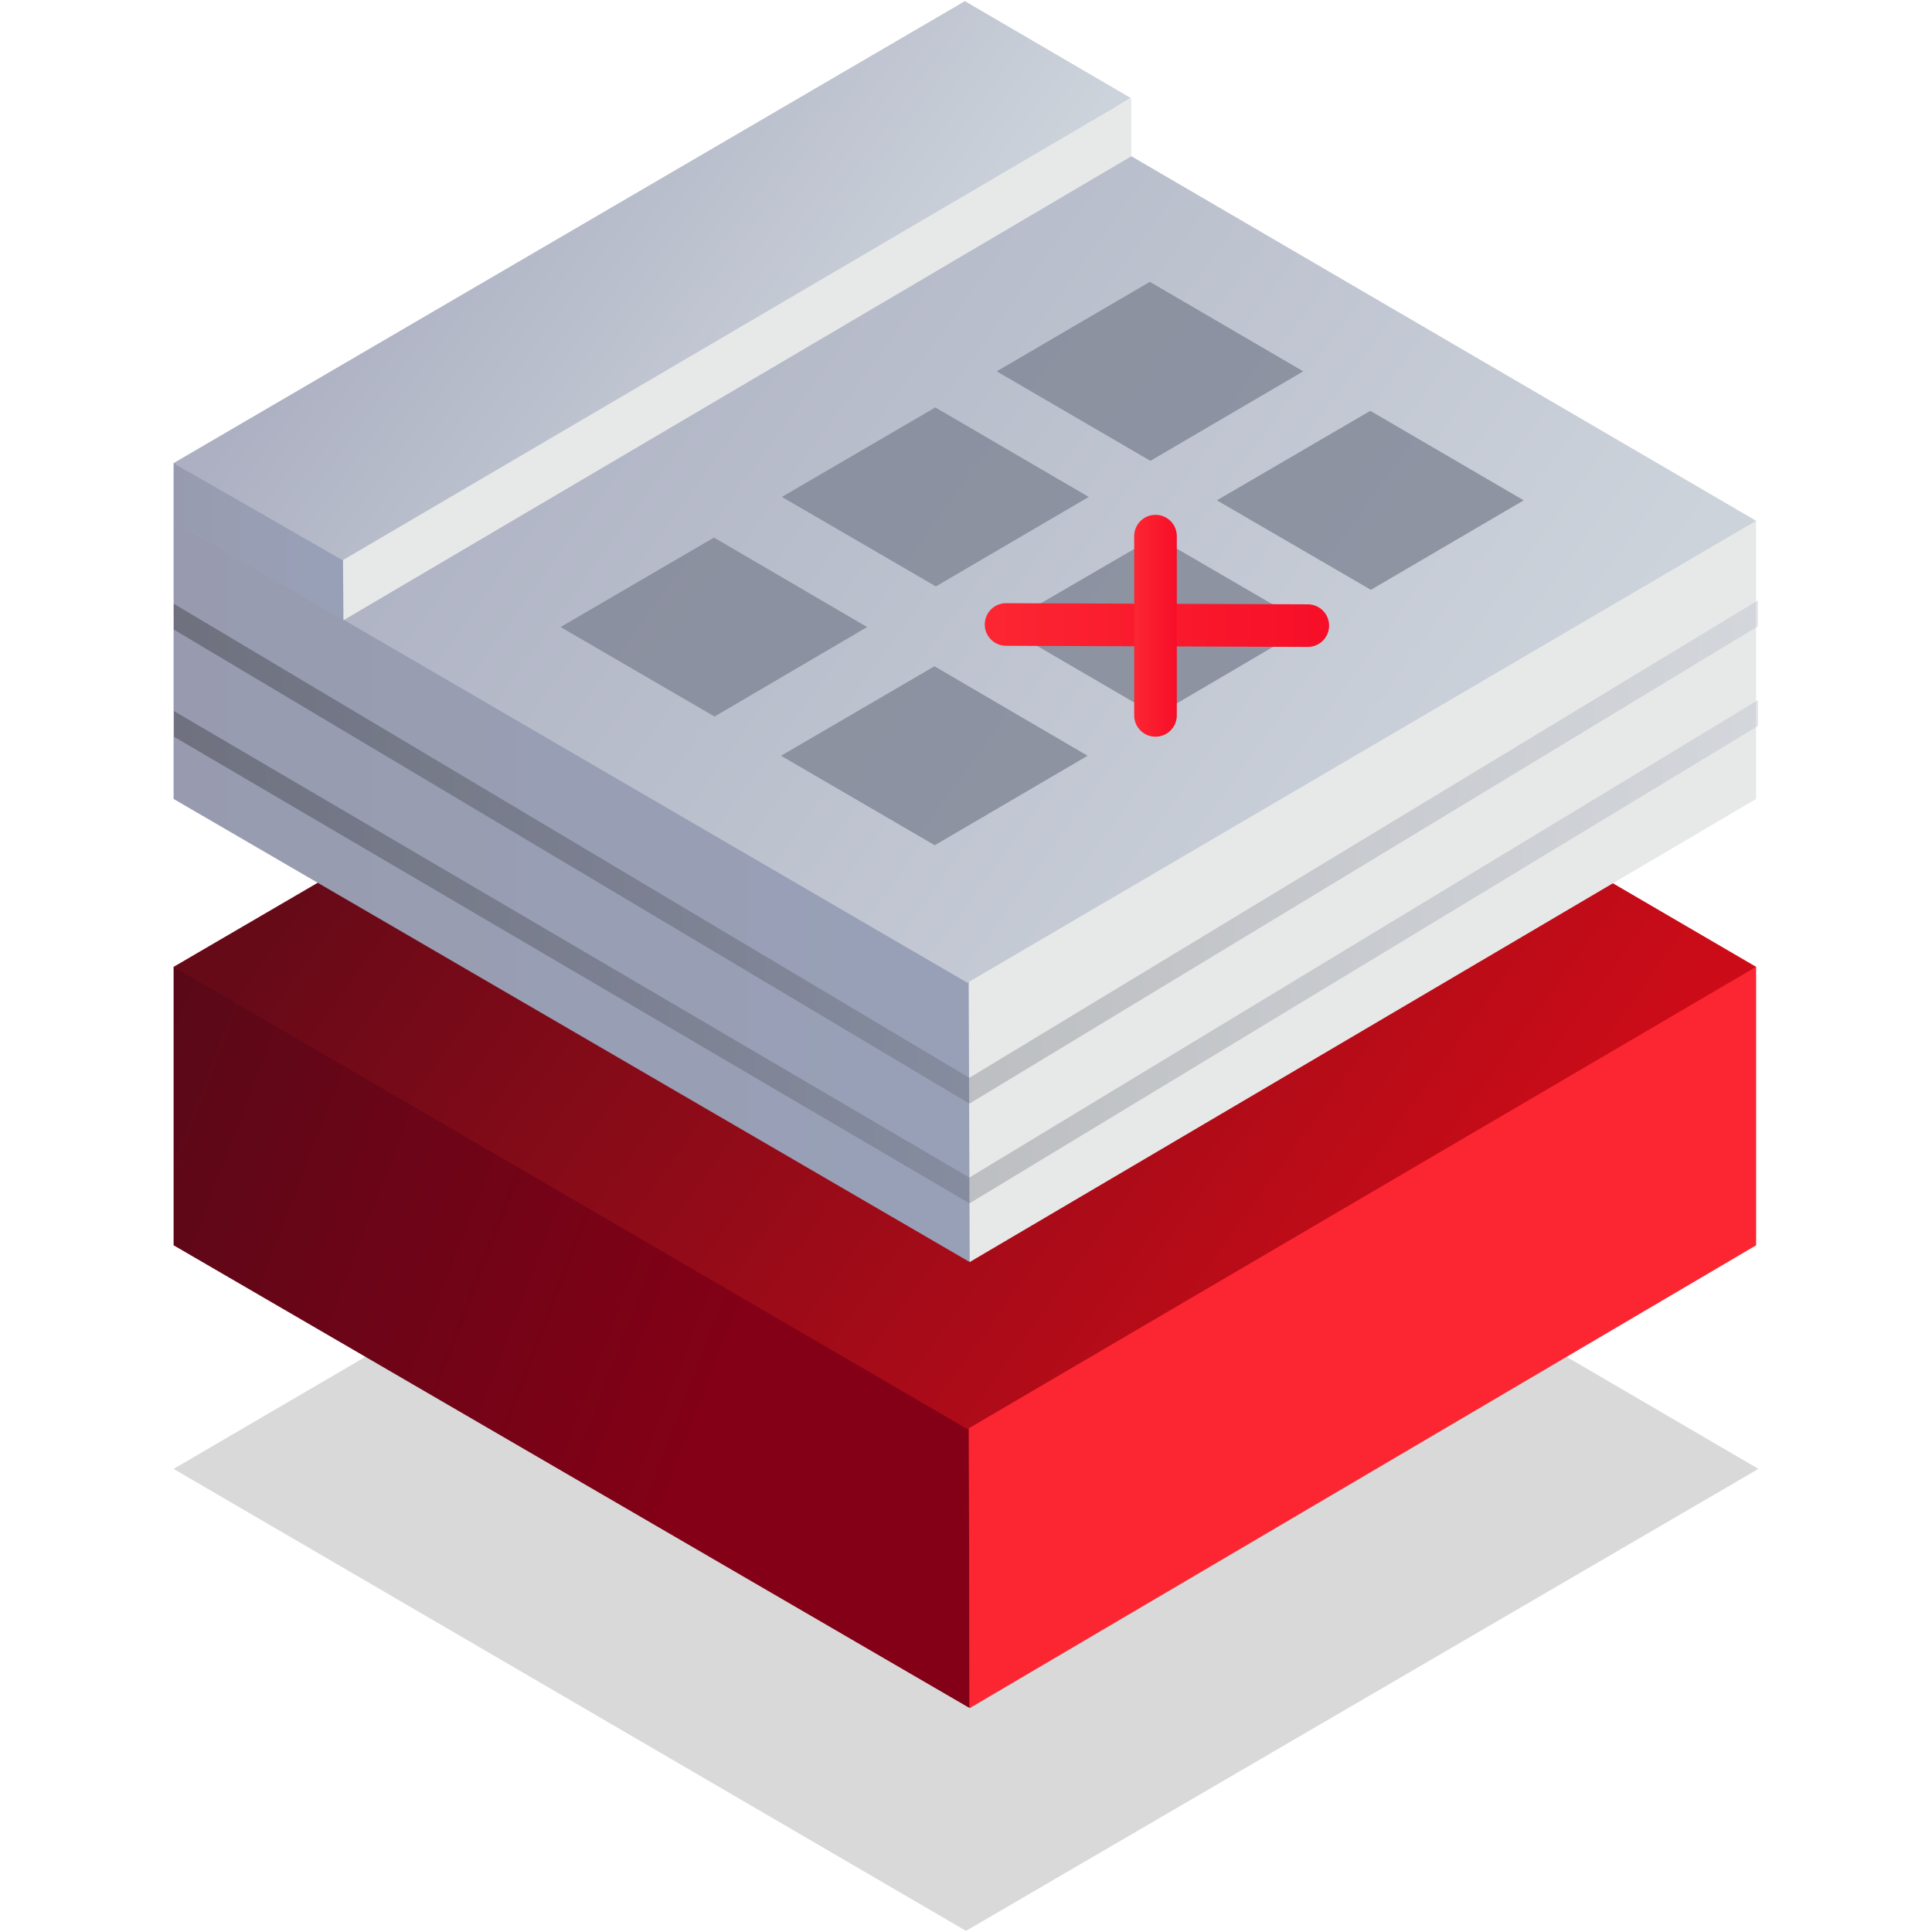 <svg xmlns="http://www.w3.org/2000/svg" xmlns:xlink="http://www.w3.org/1999/xlink" viewBox="0 0 68 68"><defs><style>.cls-1,.cls-13,.cls-14,.cls-17,.cls-18{fill:none;}.cls-1{clip-rule:evenodd;}.cls-2{opacity:0.15;fill:url(#Gradient_bez_nazwy_61);}.cls-3{fill:url(#Gradient_bez_nazwy_50);}.cls-4{fill:url(#Gradient_bez_nazwy_114);}.cls-5{fill:url(#Gradient_bez_nazwy_62);}.cls-6{fill:url(#Gradient_bez_nazwy_40);}.cls-7{fill:url(#Gradient_bez_nazwy_97);}.cls-8{fill:url(#Gradient_bez_nazwy_110);}.cls-9{fill:url(#Gradient_bez_nazwy_40-2);}.cls-10{fill:url(#Gradient_bez_nazwy_97-2);}.cls-11{fill:url(#Gradient_bez_nazwy_110-2);}.cls-12{clip-path:url(#clip-path);}.cls-13,.cls-14{stroke-miterlimit:10;stroke-width:0.78px;fill-rule:evenodd;opacity:0.3;}.cls-13{stroke:url(#Gradient_bez_nazwy_47);}.cls-14{stroke:url(#Gradient_bez_nazwy_47-2);}.cls-15{opacity:0.8;}.cls-16{fill:#818696;}.cls-17,.cls-18{stroke-linecap:round;stroke-linejoin:round;stroke-width:1.5px;}.cls-17{stroke:url(#Gradient_bez_nazwy_112);}.cls-18{stroke:url(#Gradient_bez_nazwy_112-2);}</style><linearGradient id="Gradient_bez_nazwy_61" x1="51.2" y1="64.14" x2="17.51" y2="39.76" gradientUnits="userSpaceOnUse"><stop offset="0"/><stop offset="1"/></linearGradient><linearGradient id="Gradient_bez_nazwy_50" x1="25.6" y1="49.18" x2="-0.56" y2="39.13" gradientUnits="userSpaceOnUse"><stop offset="0" stop-color="#840016"/><stop offset="1" stop-color="#510a18"/></linearGradient><linearGradient id="Gradient_bez_nazwy_114" x1="69.05" y1="47.07" x2="69.53" y2="47.07" gradientUnits="userSpaceOnUse"><stop offset="0" stop-color="#fc2632"/><stop offset="1" stop-color="#f70e28"/></linearGradient><linearGradient id="Gradient_bez_nazwy_62" x1="51.14" y1="46.46" x2="17.49" y2="22.12" gradientUnits="userSpaceOnUse"><stop offset="0" stop-color="#cb0c18"/><stop offset="1" stop-color="#670a18"/></linearGradient><linearGradient id="Gradient_bez_nazwy_40" x1="0.38" y1="31.37" x2="30.89" y2="31.37" gradientUnits="userSpaceOnUse"><stop offset="0" stop-color="#989aad"/><stop offset="1" stop-color="#98a0b7"/></linearGradient><linearGradient id="Gradient_bez_nazwy_97" x1="69.05" y1="31.37" x2="69.53" y2="31.37" gradientUnits="userSpaceOnUse"><stop offset="0" stop-color="#e7e9e9"/><stop offset="1" stop-color="#98aacd"/></linearGradient><linearGradient id="Gradient_bez_nazwy_110" x1="51.14" y1="30.76" x2="17.49" y2="6.42" gradientUnits="userSpaceOnUse"><stop offset="0" stop-color="#cdd3db"/><stop offset="1" stop-color="#acb0c2"/></linearGradient><linearGradient id="Gradient_bez_nazwy_40-2" x1="4.99" y1="19.06" x2="10.97" y2="19.06" xlink:href="#Gradient_bez_nazwy_40"/><linearGradient id="Gradient_bez_nazwy_97-2" x1="47.06" y1="12.65" x2="47.55" y2="12.65" xlink:href="#Gradient_bez_nazwy_97"/><linearGradient id="Gradient_bez_nazwy_110-2" x1="30.48" y1="15.32" x2="15.74" y2="4.66" xlink:href="#Gradient_bez_nazwy_110"/><clipPath id="clip-path"><polygon class="cls-1" points="61.87 18.38 34.01 34.7 6.11 18.45 6.13 28.23 34.01 44.48 61.88 28.16 61.87 18.38"/></clipPath><linearGradient id="Gradient_bez_nazwy_47" x1="1.97" y1="32.59" x2="63.54" y2="32.59" gradientUnits="userSpaceOnUse"><stop offset="0" stop-color="#050505"/><stop offset="1" stop-color="#acb0c2"/></linearGradient><linearGradient id="Gradient_bez_nazwy_47-2" x1="2.62" y1="29.13" x2="63.54" y2="29.13" xlink:href="#Gradient_bez_nazwy_47"/><linearGradient id="Gradient_bez_nazwy_112" x1="-2131.57" y1="22" x2="-2119.44" y2="22" gradientTransform="translate(2166.22)" xlink:href="#Gradient_bez_nazwy_114"/><linearGradient id="Gradient_bez_nazwy_112-2" x1="-2126.3" y1="22.02" x2="-2124.8" y2="22.02" gradientTransform="translate(2166.22)" xlink:href="#Gradient_bez_nazwy_114"/></defs><g id="features"><polygon class="cls-2" points="6.11 51.7 34 67.96 61.89 51.7 34 35.41 6.11 51.7"/><polygon class="cls-3" points="34.13 48.73 6.11 34.02 6.11 43.83 34.13 60.12 34.13 48.73"/><polygon class="cls-4" points="61.81 43.83 61.81 34.02 34.09 48.83 34.13 60.12 61.81 43.83"/><polygon class="cls-5" points="6.11 34.03 34.05 50.3 61.81 34.03 33.96 17.78 6.11 34.03"/><polygon class="cls-6" points="36.63 33.03 6.11 18.32 6.11 28.12 34.13 44.42 36.63 33.03"/><polygon class="cls-7" points="61.81 28.12 61.81 18.32 34.09 33.13 34.13 44.42 61.81 28.12"/><polygon class="cls-8" points="6.11 18.33 34.05 34.59 61.81 18.33 33.96 2.08 6.11 18.33"/><polygon class="cls-9" points="12.09 19.71 6.11 16.29 6.11 18.33 12.09 21.82 12.09 19.71"/><polygon class="cls-10" points="39.82 5.5 39.82 3.46 12.06 18.31 12.09 21.83 39.82 5.5"/><polygon class="cls-11" points="6.11 16.3 12.06 19.72 39.8 3.45 33.96 0.04 6.11 16.3"/><g class="cls-12"><polyline class="cls-13" points="63.34 24.21 34.12 41.9 2.17 23.16"/><polyline class="cls-14" points="63.34 20.7 34.12 38.39 2.82 19.74"/></g><g class="cls-15"><polygon class="cls-16" points="19.73 22.07 25.15 25.22 30.52 22.07 25.13 18.92 19.73 22.07"/><polygon class="cls-16" points="27.52 17.49 32.94 20.64 38.32 17.49 32.92 14.34 27.52 17.49"/><polygon class="cls-16" points="35.08 13.07 40.49 16.22 45.87 13.07 40.47 9.92 35.08 13.07"/><polygon class="cls-16" points="27.49 26.6 32.9 29.75 38.28 26.6 32.89 23.45 27.49 26.6"/><polygon class="cls-16" points="35.28 22.02 40.7 25.18 46.08 22.02 40.68 18.88 35.28 22.02"/><polygon class="cls-16" points="42.83 17.61 48.25 20.76 53.63 17.61 48.23 14.46 42.83 17.61"/></g><line class="cls-17" x1="46.03" y1="22.02" x2="35.41" y2="21.98"/><line class="cls-18" x1="40.67" y1="25.18" x2="40.67" y2="18.87"/></g></svg>